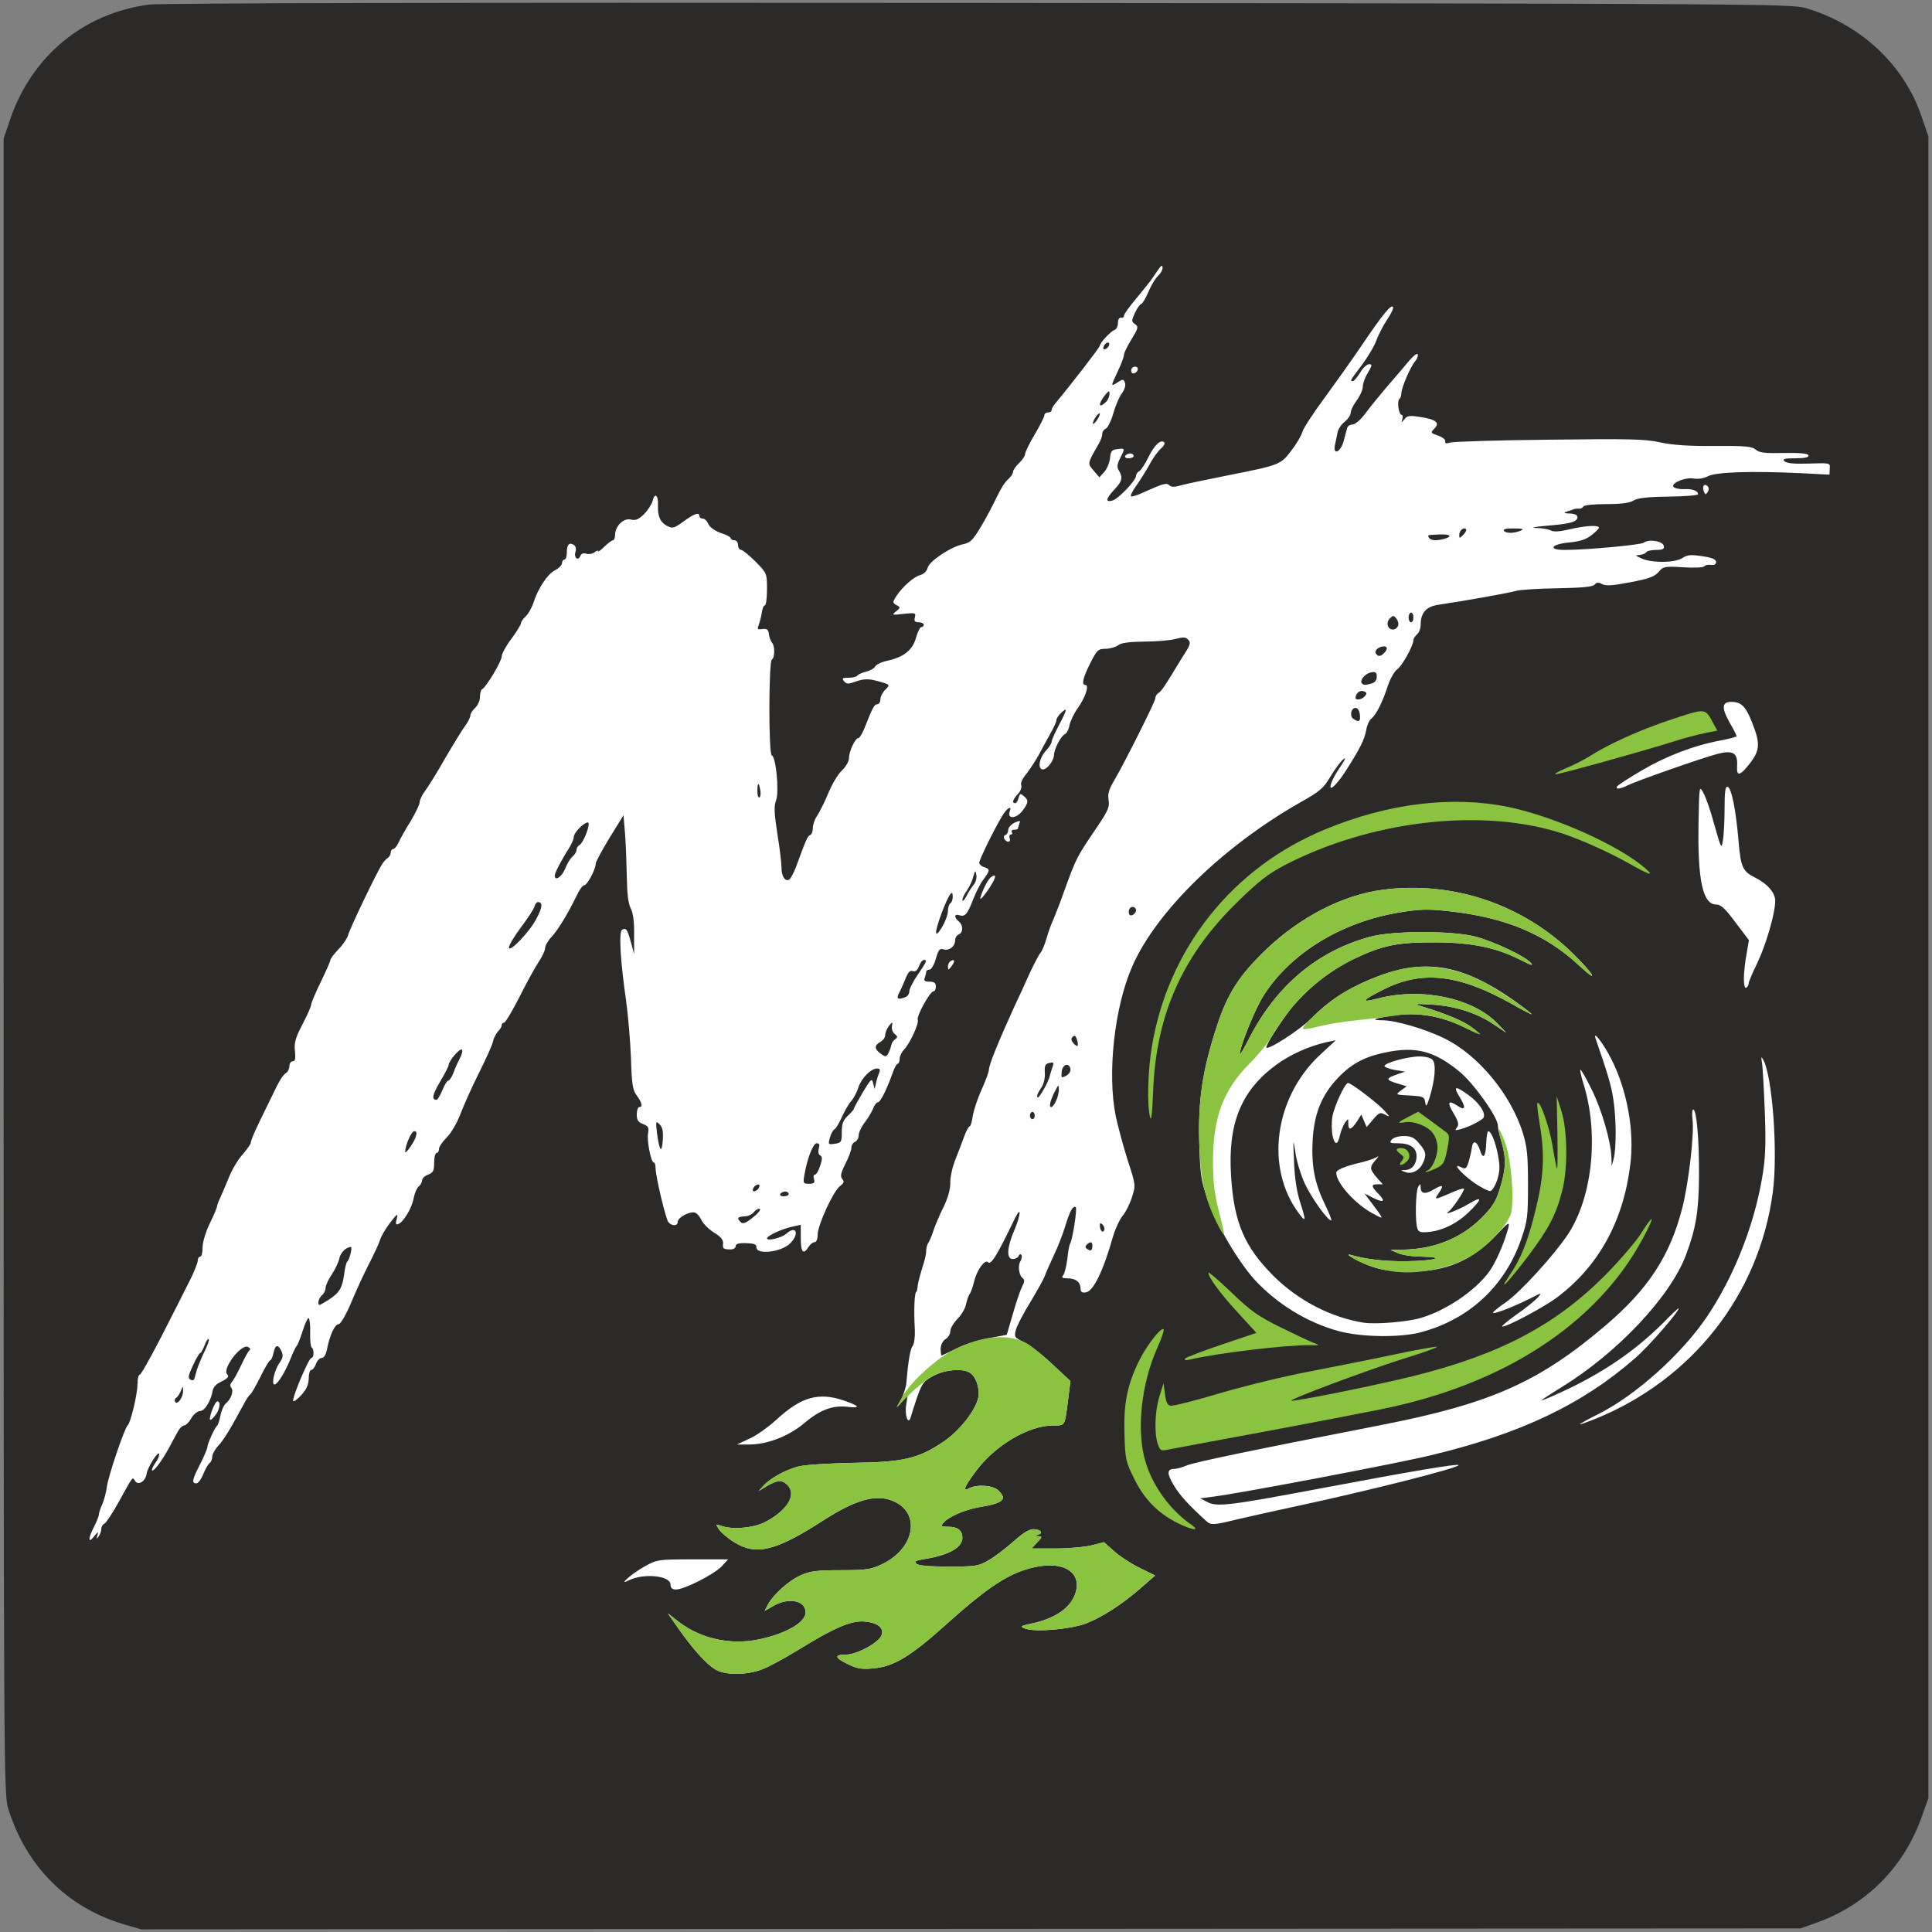 <svg xmlns="http://www.w3.org/2000/svg" style="transform: matrix(1, 0, 0, 1, 0, 0); transform-origin: 50% 50%; cursor: move; max-height: none; transition: transform 200ms ease-in-out 0s;" width="801" height="801" viewBox="0 0 8010 8010"><rect x="0" y="0" width="8010" height="8010" fill="#808080" stroke="none"/><g id="l6K29x7yYVjB44OUxG98tem" fill="rgb(43,42,41)" style="transform: none;"><g style="transform: none;"><path id="p16mr68qKG" d="M510 7977 c-233 -70 -403 -241 -477 -482 -17 -58 -18 -191 -18 -3490 l0 -3430 27 -80 c90 -263 304 -440 576 -476 51 -6 1219 -9 3442 -7 3178 3 3368 4 3425 21 229 67 410 236 482 451 l28 81 0 3445 0 3445 -27 76 c-74 210 -230 367 -438 441 l-65 23 -3440 2 -3440 2 -75 -22z"></path></g></g><g id="l6LUJjQF2kWMvajUYLLE5Do" fill="rgb(254,254,254)" style="transform: none;"><g style="transform: none;"><path id="p5F930n5u" d="M2965 6921 c-37 -22 -94 -86 -153 -170 l-43 -62 45 35 c93 71 214 97 332 73 114 -24 194 -71 194 -112 0 -50 -71 -64 -135 -26 l-35 20 14 -27 c22 -41 86 -99 136 -121 37 -17 66 -21 165 -21 105 0 126 -3 170 -24 141 -66 165 -219 42 -265 -68 -26 -151 -2 -278 79 -203 131 -283 151 -375 94 -26 -16 -54 -40 -63 -53 -15 -23 -15 -23 9 -15 46 17 134 9 181 -15 94 -49 134 -115 93 -155 -21 -21 -42 -20 -84 5 l-35 21 20 -22 c28 -31 91 -66 145 -80 25 -7 126 -13 225 -15 209 -3 271 -17 374 -86 68 -45 137 -132 147 -186 7 -39 -11 -89 -37 -103 -32 -18 -102 -11 -149 14 -40 21 -47 31 -67 87 -12 35 -24 73 -27 84 -10 36 -26 -6 -19 -50 l6 -40 -22 25 -22 25 18 -35 c9 -19 18 -46 20 -60 9 -104 17 -147 27 -160 6 -8 10 -37 9 -65 -5 -80 -2 -160 7 -160 1 0 4 -12 5 -27 2 -14 11 -47 19 -73 9 -25 16 -56 16 -68 0 -13 4 -27 8 -33 4 -5 14 -27 21 -49 7 -22 26 -67 43 -101 19 -39 28 -74 28 -100 -1 -21 8 -64 20 -94 12 -30 29 -74 37 -97 9 -24 19 -43 23 -43 4 0 10 -20 13 -43 4 -24 20 -73 37 -110 16 -36 30 -73 30 -82 0 -20 40 -118 107 -265 17 -36 45 -96 62 -135 18 -38 38 -77 45 -85 7 -8 18 -35 25 -60 7 -25 20 -61 29 -80 8 -19 28 -69 42 -110 54 -148 51 -142 143 -278 41 -61 48 -78 43 -105 -4 -24 1 -43 21 -77 49 -84 173 -332 173 -345 0 -8 6 -18 13 -22 12 -8 20 -20 55 -76 9 -16 32 -52 49 -80 28 -43 31 -53 19 -65 -10 -11 -22 -11 -52 -3 -22 6 -79 11 -129 11 -63 1 -96 5 -109 15 -11 8 -35 15 -53 15 -30 0 -35 5 -63 60 -31 62 -37 90 -20 90 17 0 0 51 -31 95 -16 22 -31 54 -35 72 -3 17 -12 34 -19 37 -15 5 -45 62 -45 85 0 23 -28 61 -46 61 -23 0 -16 -46 11 -76 14 -15 25 -32 25 -39 0 -7 14 -37 30 -68 35 -66 37 -77 10 -52 -11 10 -20 23 -20 30 0 7 -11 32 -25 56 -13 24 -36 65 -49 90 -14 25 -37 60 -51 78 -16 18 -25 38 -21 47 3 8 -3 25 -14 36 -21 23 -26 38 -11 38 5 0 11 -10 14 -22 5 -18 8 -19 21 -8 22 17 20 30 -7 64 -25 31 -62 32 -51 1 11 -28 -11 -16 -31 18 -32 53 -95 181 -95 194 0 6 9 15 20 18 26 8 25 14 -4 53 -13 18 -31 54 -41 80 -23 61 -34 74 -56 67 -23 -8 -25 8 -4 25 19 16 19 46 0 54 -8 3 -15 14 -15 24 0 26 -25 45 -48 38 -16 -5 -21 1 -32 39 -7 25 -19 45 -26 45 -8 0 -14 4 -14 9 0 5 -3 16 -6 25 -5 12 0 16 20 16 19 0 26 5 26 20 0 11 -4 20 -10 20 -14 0 -71 103 -65 118 6 15 -33 99 -57 124 -10 10 -18 27 -18 38 0 11 -4 20 -8 20 -4 0 -14 17 -21 38 -24 68 -51 122 -61 122 -6 0 -15 12 -20 26 -6 14 -21 40 -35 58 -14 18 -25 42 -25 53 0 12 -7 23 -15 27 -8 3 -15 14 -15 24 0 10 -11 40 -25 67 -19 38 -22 52 -13 63 10 11 7 17 -10 30 -28 22 -92 162 -92 201 0 18 -5 31 -13 31 -7 0 -18 9 -25 20 -21 34 -32 22 -32 -36 l0 -56 -32 7 c-44 9 -107 38 -108 49 0 13 61 -2 80 -19 41 -37 56 0 16 40 -37 37 -142 49 -140 15 1 -11 -11 -15 -43 -16 -30 -1 -43 3 -43 13 0 7 -9 13 -20 13 -31 0 -35 -3 -32 -25 1 -15 -10 -28 -38 -45 -22 -14 -45 -37 -52 -52 -7 -15 -19 -29 -28 -31 -22 -5 -70 21 -70 38 0 19 -24 19 -39 2 -11 -15 -52 -186 -53 -224 0 -13 -3 -23 -7 -23 -12 0 -30 -92 -24 -122 4 -23 1 -29 -21 -38 -20 -7 -26 -16 -26 -40 0 -16 5 -30 10 -30 16 0 12 -18 -10 -48 -17 -23 -21 -47 -24 -157 -3 -72 -12 -177 -20 -235 -24 -166 -31 -286 -17 -295 17 -10 22 -2 37 52 l13 48 0 -80 c1 -53 -4 -90 -14 -109 -10 -19 -15 -60 -16 -125 -1 -53 -4 -133 -7 -178 l-7 -83 -58 94 c-31 51 -57 99 -57 106 0 24 -35 89 -47 90 -7 0 -21 19 -32 43 -36 74 -76 141 -104 171 -15 16 -27 37 -27 47 0 10 -12 35 -26 56 -14 21 -50 86 -80 146 -30 59 -59 107 -64 107 -6 0 -10 5 -10 11 0 6 -7 17 -15 25 -8 9 -18 27 -21 42 -3 15 -30 74 -59 132 -29 58 -63 134 -76 169 -14 36 -38 78 -56 96 -18 18 -33 39 -33 49 0 9 -4 16 -10 16 -5 0 -10 18 -10 40 0 34 -4 42 -25 50 -14 5 -25 16 -25 24 0 7 -6 19 -14 25 -8 7 -17 28 -21 49 -7 40 -42 99 -64 107 -10 4 -12 -1 -6 -22 6 -24 2 -22 -28 17 -19 25 -37 56 -41 70 -4 14 -25 59 -46 100 -21 41 -55 114 -75 163 -21 49 -43 87 -51 87 -16 0 -37 47 -48 103 -4 23 -13 37 -22 37 -8 0 -19 11 -24 25 -5 14 -14 25 -20 25 -5 0 -10 16 -10 35 0 24 -9 45 -29 67 -16 18 -32 30 -35 27 -8 -8 64 -179 75 -179 11 0 12 -37 1 -44 -4 -2 -7 -30 -6 -60 1 -31 -2 -58 -6 -61 -4 -2 -15 21 -25 53 -10 31 -21 59 -25 62 -3 3 -14 25 -24 50 -23 58 -55 110 -68 110 -14 0 0 -60 21 -90 14 -19 16 -30 8 -48 -14 -30 -26 -28 -33 8 -4 17 -10 30 -14 30 -3 0 -22 30 -40 68 -19 37 -37 70 -42 73 -5 3 -17 21 -27 40 -55 102 -83 149 -106 173 -14 15 -25 36 -25 46 0 10 -5 22 -10 25 -6 4 -18 24 -27 46 -8 21 -21 39 -29 39 -20 0 -18 -14 16 -80 17 -33 30 -65 30 -71 0 -13 31 -82 41 -89 3 -3 9 -21 13 -41 4 -21 14 -43 22 -50 22 -18 34 -52 23 -65 -6 -8 -5 -17 3 -25 7 -8 24 -39 38 -69 14 -30 29 -58 35 -62 5 -4 2 -10 -8 -14 -29 -11 -107 92 -85 114 10 10 4 16 -37 37 -11 6 -21 19 -23 30 -7 42 -33 85 -52 85 -10 0 -27 13 -37 30 -9 17 -23 30 -30 30 -6 0 -18 11 -25 24 -7 13 -25 45 -39 72 -30 55 -68 104 -69 88 0 -5 7 -19 15 -30 8 -10 15 -26 15 -34 0 -22 -48 52 -52 80 -4 31 -35 51 -48 30 -11 -18 -7 -23 -66 84 -27 49 -55 91 -61 93 -7 3 -13 13 -13 22 0 9 -5 23 -11 31 -9 12 -10 11 -5 -5 5 -16 3 -16 -14 5 -25 32 -26 10 0 -40 11 -22 20 -44 20 -51 0 -6 6 -25 14 -42 8 -18 16 -50 19 -72 4 -40 74 -246 86 -255 12 -9 41 -129 41 -170 0 -22 4 -40 9 -40 7 0 71 -118 157 -290 15 -30 40 -80 56 -111 15 -31 28 -64 28 -73 0 -9 5 -16 10 -16 6 0 10 -17 10 -38 0 -22 13 -65 30 -100 17 -34 30 -66 30 -71 0 -4 6 -21 14 -37 7 -16 24 -55 37 -87 13 -32 39 -74 57 -93 17 -20 32 -41 32 -47 0 -7 13 -39 29 -72 16 -33 41 -85 56 -115 33 -70 47 -93 63 -103 6 -4 12 -17 12 -27 0 -11 6 -20 14 -20 10 0 12 -11 9 -42 -4 -35 2 -55 31 -111 20 -38 36 -74 36 -81 0 -7 18 -50 40 -95 22 -45 40 -86 40 -91 0 -5 15 -25 34 -45 19 -19 37 -47 40 -60 6 -24 115 -252 139 -290 6 -11 18 -24 25 -28 6 -4 12 -15 12 -22 0 -8 5 -15 10 -15 6 0 16 -12 23 -28 7 -15 29 -55 50 -88 20 -34 37 -69 37 -78 0 -10 11 -32 24 -49 13 -18 50 -77 81 -132 32 -55 68 -114 81 -132 13 -17 24 -38 24 -46 0 -8 9 -22 20 -32 11 -10 20 -31 20 -46 0 -15 4 -29 8 -31 16 -6 82 -116 82 -136 0 -11 18 -44 40 -73 22 -30 40 -59 40 -65 0 -6 9 -19 20 -29 10 -9 24 -34 31 -54 19 -60 58 -120 89 -136 17 -9 30 -22 30 -30 0 -8 5 -15 10 -15 6 0 10 -13 10 -29 0 -33 10 -44 29 -32 8 5 11 17 7 29 -8 24 11 40 20 17 4 -10 13 -13 26 -9 10 3 25 0 33 -6 8 -7 15 -9 15 -5 0 4 12 -4 26 -19 15 -14 31 -26 35 -26 5 0 9 -10 9 -22 1 -38 36 -71 65 -64 20 5 32 0 55 -22 16 -16 32 -41 36 -56 8 -35 24 -23 22 17 -2 47 9 72 37 87 23 12 29 11 69 -18 45 -33 66 -40 66 -22 0 6 6 10 13 10 8 0 19 10 24 23 7 14 27 28 52 37 23 7 41 17 41 22 0 4 7 8 15 8 8 0 15 9 15 20 0 11 6 20 13 20 6 0 33 22 60 49 47 48 47 49 47 115 0 36 -4 66 -9 66 -5 0 -11 15 -13 33 -3 17 -9 40 -13 50 -6 16 -4 18 16 15 19 -2 25 2 27 22 2 14 8 29 13 35 12 12 12 62 -1 70 -13 8 -14 392 0 397 17 5 31 149 18 185 -10 26 -8 55 5 140 10 60 17 122 17 138 0 36 13 59 30 53 6 -2 20 -26 30 -53 41 -112 48 -129 59 -133 6 -2 11 -15 11 -29 0 -14 8 -37 18 -51 10 -15 31 -57 46 -93 15 -37 40 -79 57 -95 16 -15 29 -38 29 -51 0 -28 26 -83 39 -83 5 0 16 -19 26 -43 32 -82 40 -97 52 -97 7 0 13 -9 13 -20 0 -11 9 -29 20 -40 22 -22 23 -22 -43 -39 -28 -7 -48 -6 -77 4 -33 12 -40 12 -51 -1 -9 -12 -6 -14 19 -14 17 0 33 -4 37 -9 3 -5 19 -12 35 -16 16 -4 34 -13 38 -21 5 -9 28 -20 53 -25 67 -15 104 -45 117 -96 7 -23 16 -43 22 -43 5 0 10 -4 10 -10 0 -5 -10 -10 -21 -10 -16 0 -20 -5 -16 -20 5 -19 2 -20 -46 -15 -49 6 -51 5 -32 -10 19 -15 19 -17 2 -26 -17 -10 -17 -12 -1 -37 26 -40 73 -81 100 -88 14 -4 27 -16 30 -30 7 -28 99 -89 149 -98 28 -6 39 -17 73 -74 22 -37 51 -92 65 -122 14 -30 34 -63 46 -72 11 -10 21 -24 21 -31 0 -8 11 -24 25 -37 14 -13 25 -30 25 -37 0 -8 18 -45 40 -82 22 -37 40 -73 40 -79 0 -7 7 -12 15 -12 8 0 15 -4 15 -10 0 -5 7 -18 15 -27 65 -78 185 -233 185 -240 1 -12 45 -60 61 -65 7 -2 14 -15 14 -29 0 -14 5 -23 13 -22 6 2 12 -2 12 -8 0 -7 24 -40 53 -74 28 -34 59 -72 67 -85 36 -53 39 -56 40 -39 0 9 -9 24 -19 33 -11 10 -29 40 -40 67 -12 27 -25 49 -29 49 -5 0 -16 16 -26 36 -15 34 -16 37 0 48 15 11 13 17 -15 63 -17 28 -31 56 -31 64 0 8 -11 38 -25 67 -31 66 -31 66 -1 47 22 -14 24 -14 30 2 4 10 -1 27 -12 43 -11 14 -27 51 -36 83 -9 32 -23 60 -31 64 -8 3 -15 13 -15 22 0 9 -6 26 -13 38 -50 88 -49 83 -23 114 l24 28 20 -22 c11 -12 22 -38 24 -57 3 -30 7 -35 31 -38 32 -4 32 -4 11 38 -13 26 -14 37 -5 51 17 29 14 44 -19 79 -36 38 -38 54 -7 45 24 -7 97 -83 97 -102 0 -7 6 -16 14 -20 7 -4 24 -30 37 -57 25 -51 52 -76 66 -62 4 4 -2 16 -13 25 -12 10 -34 40 -48 67 -15 27 -40 67 -56 89 -16 22 -25 41 -20 43 5 2 29 -6 54 -18 80 -36 93 -39 104 -28 8 8 22 8 49 0 21 -6 108 -24 193 -41 217 -43 219 -44 264 -103 21 -27 42 -63 46 -78 4 -15 46 -79 92 -141 46 -63 116 -161 155 -219 86 -127 119 -167 128 -158 4 4 -6 26 -22 50 -16 24 -37 63 -46 88 -9 25 -37 72 -62 105 -49 65 -49 65 -36 65 5 0 18 -16 30 -35 11 -19 28 -35 37 -35 14 0 13 5 -5 36 -12 19 -21 45 -21 58 0 12 -11 37 -25 56 -14 19 -25 42 -25 51 0 10 -11 26 -24 37 -14 10 -27 30 -30 43 -3 13 -7 36 -11 52 -10 47 23 33 36 -15 6 -24 13 -49 15 -55 2 -7 12 -13 22 -13 10 0 32 -19 50 -42 17 -24 58 -74 91 -113 33 -38 75 -87 93 -109 18 -21 34 -33 36 -27 2 7 -3 20 -11 29 -19 22 -57 110 -57 133 0 10 -4 20 -8 23 -11 7 -3 66 9 66 5 0 6 8 3 18 -5 16 -5 16 9 0 11 -15 22 -16 66 -9 65 10 82 24 58 48 -17 17 -16 18 15 29 18 6 32 17 30 24 -2 9 4 10 20 5 13 -4 197 -10 410 -12 332 -4 398 -3 460 11 51 11 118 16 226 15 128 -1 156 2 171 15 15 13 38 16 116 14 69 -1 100 2 103 10 2 8 -14 12 -54 12 -46 0 -55 3 -46 12 9 9 41 12 101 10 89 -3 89 -3 87 21 l-1 25 -115 -6 c-206 -10 -354 -5 -388 12 -19 10 -42 13 -60 10 -37 -7 -103 23 -81 37 8 5 28 8 44 7 31 -2 55 7 55 21 0 5 -55 9 -122 10 -88 1 -129 6 -145 16 -15 10 -50 15 -112 15 -51 0 -93 4 -96 10 -4 6 -12 10 -18 9 -7 -1 -19 0 -27 4 -8 3 -22 8 -30 10 -8 3 0 6 18 6 21 1 32 6 32 15 0 20 -30 28 -130 36 -47 4 -66 8 -42 9 24 0 51 5 61 10 12 7 38 5 77 -4 65 -16 124 -19 123 -7 0 4 -14 18 -31 31 -21 17 -48 26 -91 30 -76 7 -92 31 -20 31 93 0 317 -21 328 -30 20 -16 79 -7 83 13 3 13 -4 17 -32 17 -19 0 -38 4 -41 10 -3 5 -16 10 -28 11 -19 1 -18 2 8 14 43 20 140 19 171 -2 21 -13 35 -14 82 -7 40 6 57 13 57 24 0 10 -8 14 -22 12 -12 -2 -24 1 -27 6 -3 5 -42 7 -87 4 -78 -5 -84 -3 -103 20 -17 19 -41 28 -117 42 -73 14 -100 16 -116 8 -16 -9 -23 -8 -32 2 -8 9 -50 13 -153 15 -79 1 -156 6 -173 11 -27 8 -205 40 -325 58 -48 8 -70 33 -70 83 0 15 -7 32 -15 39 -8 7 -15 18 -15 24 0 23 -47 107 -67 121 -12 8 -29 39 -39 68 -21 66 -48 120 -68 136 -9 7 -19 29 -22 50 -8 40 -26 75 -85 168 -43 66 -76 92 -58 46 5 -14 18 -37 28 -52 30 -44 36 -58 15 -38 -10 10 -33 41 -50 70 -26 44 -43 59 -120 102 -321 182 -598 451 -699 680 -75 170 -105 446 -69 623 9 42 31 124 49 181 34 104 34 105 18 155 -9 28 -26 62 -38 76 -12 14 -30 52 -40 85 -41 145 -82 229 -113 233 -16 3 -22 -2 -22 -15 0 -27 -20 -43 -53 -43 -23 0 -27 -3 -19 -13 6 -7 13 -37 17 -66 3 -30 8 -58 11 -63 11 -17 31 -149 24 -153 -12 -7 -24 15 -44 80 -10 33 -31 87 -47 120 -15 33 -33 72 -38 87 -6 15 -33 63 -60 108 -28 45 -54 95 -59 113 -8 30 -6 33 34 52 23 11 76 52 117 91 l75 70 -10 80 c-14 109 -11 104 -62 104 -102 0 -242 83 -321 191 -49 66 -56 86 -26 69 33 -17 99 -12 121 10 37 37 20 52 -82 69 -61 11 -126 40 -147 65 -12 14 -9 16 21 16 39 0 58 15 58 46 0 41 -59 73 -164 89 -30 5 -36 9 -27 18 8 8 54 12 134 12 114 0 125 -2 167 -27 25 -14 70 -49 102 -77 36 -33 65 -51 82 -51 30 0 44 17 19 23 -16 4 -16 5 1 6 18 1 18 3 -4 26 l-23 25 99 0 c55 0 122 -6 150 -13 l51 -13 43 38 c23 21 71 52 106 69 l63 31 -57 50 c-79 69 -162 123 -230 149 -64 24 -211 37 -252 21 -23 -9 -21 -10 28 -21 99 -21 164 -67 182 -130 27 -96 -74 -139 -216 -91 -85 29 -169 88 -318 222 -150 135 -220 178 -306 185 -47 5 -67 1 -104 -17 -56 -27 -59 -40 -8 -40 45 0 138 -51 147 -81 10 -30 -14 -50 -68 -56 -55 -6 -127 24 -280 119 -54 33 -120 69 -147 79 -66 25 -155 25 -195 0z m-2206 -1155 c0 -21 0 -21 -9 0 -5 12 -13 25 -19 29 -6 3 -8 11 -5 17 10 15 34 -20 33 -46z m85 -155 c15 -29 25 -56 21 -59 -3 -3 -11 9 -17 26 -7 18 -15 32 -18 32 -4 0 -17 23 -30 51 -20 43 -22 52 -10 59 12 7 16 2 21 -23 4 -18 19 -56 33 -86z m3122 -20 c32 -17 93 -36 134 -43 l74 -14 26 -89 c14 -50 32 -101 39 -114 8 -14 9 -26 3 -30 -17 -11 -23 -50 -12 -71 7 -12 8 -25 4 -28 -4 -4 -9 -1 -11 6 -3 6 -13 12 -24 12 -27 0 -25 -47 7 -121 27 -65 29 -103 2 -48 -75 155 -99 195 -112 182 -12 -13 -44 30 -56 75 -6 26 -15 51 -20 57 -4 5 -11 25 -15 43 -3 17 -20 45 -36 61 -16 16 -29 39 -29 50 0 12 -9 26 -20 33 -12 8 -20 24 -20 40 0 16 2 28 3 28 2 0 30 -13 63 -29z m-2602 -203 c44 -29 55 -48 63 -106 3 -26 9 -49 13 -52 9 -7 22 -60 15 -60 -20 0 -43 23 -48 47 -3 15 -17 45 -31 66 -14 21 -26 46 -26 56 0 10 -7 24 -15 31 -14 12 -21 40 -10 40 3 0 20 -10 39 -22z m3162 -236 c-4 -3 -12 0 -19 7 -9 9 -9 14 3 21 11 7 16 5 18 -6 2 -9 1 -18 -2 -22z m45 -75 c-8 -8 -11 -7 -11 4 0 20 13 34 18 19 3 -7 -1 -17 -7 -23z m-1421 -65 c-6 -2 -17 4 -24 13 -7 9 -24 18 -39 18 -30 2 -33 7 -16 24 9 9 22 4 51 -20 22 -17 34 -33 28 -35z m120 -62 c0 -5 -6 -10 -14 -10 -8 0 -18 5 -21 10 -3 6 3 10 14 10 12 0 21 -4 21 -10z m-122 -29 c3 -8 -1 -12 -9 -9 -7 2 -15 10 -17 17 -3 8 1 12 9 9 7 -2 15 -10 17 -17z m227 -32 c-4 -11 -2 -19 4 -19 5 0 15 -16 21 -36 10 -29 10 -38 0 -44 -7 -4 -9 -16 -5 -29 4 -15 2 -21 -9 -21 -15 0 -39 62 -51 131 -6 34 -5 37 19 37 21 0 25 -4 21 -19z m-1651 -176 c5 -17 3 -23 -7 -23 -11 0 -37 58 -37 85 0 13 37 -39 44 -62z m1010 -52 c-15 -15 -16 -12 -10 38 10 74 20 86 24 27 2 -36 -1 -53 -14 -65z m756 32 c0 -34 6 -49 25 -67 14 -13 25 -26 25 -29 0 -3 17 -34 37 -68 34 -57 38 -60 43 -38 l6 24 6 -25 c3 -14 9 -33 13 -42 5 -13 3 -18 -8 -18 -26 0 -65 39 -78 78 -6 20 -20 46 -30 57 -10 11 -27 41 -39 67 -11 25 -25 48 -30 50 -6 2 -14 17 -19 34 -8 29 -8 30 20 26 27 -4 29 -7 29 -49z m800 -68 c0 -8 -4 -15 -10 -15 -5 0 -10 7 -10 15 0 8 5 15 10 15 6 0 10 -7 10 -15z m88 -60 c7 -14 12 -36 12 -48 -1 -21 -1 -21 -14 3 -20 37 -29 70 -18 70 5 0 14 -11 20 -25z m-2544 -45 c9 -22 20 -40 25 -40 5 0 14 -15 21 -32 6 -18 19 -46 27 -61 8 -16 12 -31 8 -35 -8 -8 -55 47 -55 64 0 5 -16 36 -35 68 -32 54 -37 76 -15 76 4 0 15 -18 24 -40z m2493 -3 c11 -18 23 -44 26 -59 4 -14 10 -33 13 -41 4 -12 0 -14 -16 -10 -17 4 -20 12 -18 42 1 22 -5 47 -15 61 -16 23 -22 40 -13 40 2 0 13 -15 23 -33z m111 -85 c-5 -28 -33 -20 -36 11 -3 26 -2 28 18 17 12 -6 20 -19 18 -28z m-753 -69 c5 -10 9 -24 11 -32 1 -8 9 -18 16 -23 10 -7 10 -11 -2 -21 -9 -6 -14 -21 -12 -32 3 -20 3 -20 -13 -1 -8 11 -15 28 -15 38 0 9 -9 22 -20 28 -25 13 -25 29 -2 46 23 18 28 17 37 -3z m780 -53 c-5 -16 -10 -19 -18 -11 -7 7 -6 15 3 26 7 8 15 13 17 11 3 -2 2 -14 -2 -26z m-711 -176 c9 -3 16 -14 16 -24 0 -10 16 -41 35 -69 38 -55 40 -61 25 -61 -6 0 -15 12 -20 26 -7 18 -15 24 -26 20 -11 -4 -19 5 -30 32 -8 20 -19 45 -24 54 -16 29 -10 35 24 22z m-1529 -327 c24 -45 26 -67 5 -67 -5 0 -12 9 -15 21 -4 11 -29 49 -56 85 -27 36 -49 73 -49 82 0 25 86 -64 115 -121z m1705 -29 c0 -15 5 -30 10 -33 6 -3 10 -16 10 -28 0 -33 -16 -9 -45 66 -32 86 -32 114 0 62 13 -22 25 -52 25 -67z m780 -4 c0 -8 -7 -14 -15 -14 -8 0 -15 9 -15 20 0 13 5 18 15 14 8 -4 15 -12 15 -20z m-673 -106 c8 -9 13 -27 11 -40 -4 -21 -5 -21 -13 7 -4 17 -16 42 -26 57 -11 14 -19 32 -19 40 1 7 8 0 17 -17 8 -16 22 -38 30 -47z m-1694 -66 c8 -21 22 -44 31 -51 9 -8 16 -19 16 -27 0 -7 6 -17 13 -21 18 -11 48 -93 34 -93 -16 0 -57 41 -58 59 0 9 -9 30 -19 46 -32 50 -60 104 -60 115 0 25 29 6 43 -28z m809 -327 c-6 -34 -12 -32 -12 6 0 16 4 28 9 25 4 -3 6 -17 3 -31z m2486 -312 c-2 -17 -9 -28 -18 -28 -19 0 -26 35 -8 46 23 15 29 10 26 -18z m21 -77 c9 -11 8 -15 -5 -20 -16 -6 -33 8 -34 27 0 12 27 8 39 -7z m27 -52 c14 -4 22 -14 22 -28 0 -19 -5 -22 -25 -18 -24 5 -48 34 -36 46 8 7 12 7 39 0z m52 -126 c16 -16 15 -28 0 -28 -22 0 -41 17 -34 29 9 14 19 14 34 -1z m58 -113 c4 -8 0 -22 -7 -31 -11 -13 -14 -13 -27 0 -17 17 -9 46 13 46 9 0 18 -7 21 -15z m64 -35 c0 -11 -4 -20 -10 -20 -5 0 -10 9 -10 20 0 11 5 20 10 20 6 0 10 -9 10 -20z m128 -326 c36 -10 25 -20 -20 -18 -52 2 -51 2 -43 14 7 11 29 13 63 4z m90 -40 c-10 -10 -28 6 -28 24 0 15 1 15 17 -1 9 -9 14 -19 11 -23z m227 6 c15 -6 8 -9 -28 -9 -30 -1 -46 3 -42 9 7 12 42 12 70 0z m-1745 -484 c0 -5 -7 -1 -15 10 -8 10 -14 24 -14 29 0 6 6 1 14 -9 8 -11 15 -24 15 -30z m26 -50 c8 -8 14 -23 14 -33 0 -15 -3 -14 -20 7 -29 37 -25 56 6 26z m12 -234 c6 -18 -15 -14 -22 4 -4 10 -1 14 6 12 6 -2 14 -10 16 -16z"></path><path id="p149DXqcJ6" d="M2780 6570 c0 -38 -113 -49 -175 -17 -45 23 16 -30 68 -59 51 -28 56 -29 199 -29 l147 0 -27 29 c-31 33 -155 96 -189 96 -16 0 -23 -6 -23 -20z"></path><path id="p10qIxOpPI" d="M5002 6307 c-72 -65 -113 -110 -136 -150 -29 -48 -28 -67 3 -67 10 0 34 -7 53 -15 33 -13 256 -60 815 -169 446 -88 645 -177 920 -411 178 -152 267 -289 318 -488 27 -109 50 -308 42 -368 -3 -22 -1 -39 3 -39 14 0 25 127 24 275 -1 145 -12 216 -54 328 -65 173 -284 406 -517 549 -46 28 -83 53 -83 54 0 2 35 -12 78 -32 171 -78 306 -169 424 -286 37 -38 68 -67 68 -64 0 15 -126 160 -181 207 -218 191 -476 314 -849 403 -140 34 -788 157 -899 171 l-55 7 29 15 c40 22 93 15 496 -61 338 -64 540 -98 546 -92 10 10 -386 110 -697 176 -74 16 -173 38 -220 49 -97 24 -110 25 -128 8z"></path><path id="pqytiMZEn" d="M3106 5965 c29 -12 80 -49 114 -80 101 -93 174 -114 277 -79 65 22 74 33 21 27 -65 -8 -117 11 -183 67 -67 56 -157 90 -234 89 l-46 0 51 -24z"></path><path id="ph7CkKa9" d="M6550 5905 c0 -2 34 -21 76 -42 156 -78 346 -249 451 -404 109 -162 193 -370 228 -572 14 -80 17 -132 12 -275 -4 -97 -9 -190 -12 -207 -4 -21 -3 -26 3 -15 40 60 64 390 42 553 -57 425 -334 777 -737 940 -35 14 -63 24 -63 22z"></path><path id="pv9uDaAt5" d="M870 5884 c0 -20 22 -74 31 -74 16 0 10 37 -11 61 -10 13 -19 19 -20 13z"></path><path id="p40pk5HF9" d="M5551 5519 c-130 -35 -256 -112 -350 -214 -69 -77 -157 -226 -194 -332 -28 -79 -31 -103 -35 -238 -5 -175 14 -302 74 -483 44 -134 91 -207 203 -315 141 -135 319 -227 484 -248 291 -38 583 61 792 268 88 87 105 124 22 46 -140 -130 -304 -199 -538 -225 -91 -10 -121 -9 -207 5 -238 39 -448 166 -561 341 -36 54 -101 215 -101 248 0 5 18 -26 40 -69 112 -217 282 -360 500 -419 92 -26 348 -26 440 0 77 21 201 80 226 107 13 15 4 12 -42 -11 -99 -51 -201 -72 -349 -73 -159 -1 -224 12 -340 68 -104 50 -200 127 -266 211 -43 55 -99 144 -99 156 0 18 143 -74 189 -122 66 -67 139 -116 236 -157 221 -94 379 -71 603 86 39 28 72 53 72 56 0 2 -35 -16 -77 -40 -225 -127 -378 -144 -540 -61 -89 45 -94 55 -17 35 179 -46 392 -1 494 106 l35 37 -52 -35 c-71 -48 -163 -77 -258 -82 -68 -4 -75 -3 -45 6 109 33 180 63 215 91 22 17 36 29 30 26 -5 -2 -37 -17 -70 -32 -95 -44 -185 -59 -279 -47 -86 12 -110 21 -55 21 55 0 178 36 259 76 138 68 272 229 323 389 18 59 22 93 22 215 0 133 -2 152 -28 227 -68 197 -219 336 -422 388 -84 21 -242 19 -334 -6z m340 -55 c113 -33 247 -128 295 -210 27 -45 56 -118 68 -166 5 -23 -1 -20 -45 27 -105 112 -214 158 -369 157 -70 0 -110 -6 -153 -21 -57 -20 -126 -60 -82 -47 59 17 138 26 224 25 116 -1 173 -17 66 -19 -38 0 -83 -7 -100 -15 l-30 -13 52 -1 c129 -2 240 -47 325 -131 46 -47 60 -68 77 -124 25 -81 26 -125 6 -192 -8 -27 -15 -58 -15 -68 0 -34 -101 -176 -159 -223 -106 -87 -182 -106 -310 -79 -90 19 -145 50 -204 116 -60 67 -89 142 -95 250 -5 105 8 174 51 263 18 37 30 67 26 67 -15 0 -81 -93 -109 -152 -16 -35 -34 -92 -39 -128 -10 -63 -10 -62 -6 35 2 64 11 123 24 165 27 84 26 91 -5 49 -139 -187 -101 -476 86 -653 l68 -63 -39 8 c-74 17 -149 51 -207 93 -147 108 -202 244 -188 462 12 193 56 294 176 414 102 102 240 173 375 194 50 7 179 -3 236 -20z"></path><path id="pVpDTTZ2u" d="M5877 5095 c-11 -26 -8 -158 3 -175 8 -13 10 -13 10 2 0 28 19 31 55 9 38 -22 43 -18 19 17 -19 28 -17 27 51 -2 30 -14 55 -21 55 -17 0 11 -49 84 -64 94 -27 20 44 -8 87 -34 55 -33 52 -17 -5 38 -47 45 -104 73 -158 80 -38 4 -48 2 -53 -12z"></path><path id="pPQ3KSXLh" d="M5695 5033 c-75 -39 -155 -128 -155 -171 0 -12 39 -28 105 -43 28 -7 57 -17 65 -23 8 -6 4 2 -9 16 -24 28 -23 36 12 76 l20 22 -21 0 c-29 0 -28 8 5 42 30 31 18 36 -29 12 l-31 -16 24 32 c60 80 59 77 14 53z"></path><path id="ppbse86BE" d="M6108 4901 c-55 -40 -90 -83 -49 -61 17 8 21 5 30 -23 5 -17 11 -43 13 -57 4 -35 21 -31 34 9 13 41 24 28 26 -33 1 -25 5 -46 8 -46 12 0 29 41 40 96 9 47 9 68 -2 104 -8 25 -21 46 -29 48 -8 1 -40 -15 -71 -37z"></path><path id="pa4FlNVfK" d="M5825 4859 c-19 -7 -19 -8 1 -8 28 -1 47 -24 47 -58 0 -34 -27 -53 -76 -53 -34 0 -38 -2 -27 -15 7 -9 29 -15 50 -15 30 0 44 6 64 31 29 34 31 47 15 82 -14 30 -47 47 -74 36z"></path><path id="pxKdwduQA" d="M5524 4705 c-3 -20 -4 -53 0 -75 7 -42 52 -140 65 -140 13 0 123 84 151 115 24 27 24 27 2 16 -20 -11 -25 -8 -49 20 l-27 32 -11 -26 -11 -26 -19 30 c-24 35 -35 37 -35 7 0 -22 0 -22 -14 -3 -7 11 -17 35 -21 53 -9 42 -22 41 -31 -3z"></path><path id="p17Vmq6BTo" d="M6040 4675 c10 -12 7 -24 -14 -60 -28 -47 -22 -56 19 -29 32 21 33 4 4 -42 -25 -42 -14 -43 39 -4 49 35 78 83 59 98 -19 15 -58 34 -89 43 -25 7 -28 6 -18 -6z"></path><path id="pcodFwSwN" d="M5909 4570 c-4 -23 -9 -25 -64 -28 -60 -3 -60 -3 -37 -21 l24 -17 -42 -13 c-46 -14 -45 -20 3 -37 l32 -11 -42 -7 c-24 -4 -43 -12 -43 -16 0 -14 98 -40 146 -40 25 0 47 6 54 15 15 18 9 84 -13 155 -12 38 -15 41 -18 20z"></path><path id="pMIEgs0lw" d="M6286 5451 c38 -26 78 -59 89 -71 19 -22 18 -22 -32 4 -73 36 -153 67 -153 58 1 -4 24 -23 52 -42 59 -40 201 -196 259 -283 103 -157 129 -423 62 -630 -8 -27 -13 -50 -11 -52 2 -3 23 33 46 80 42 83 81 217 83 285 l1 35 8 -30 c12 -46 11 -168 -1 -246 -9 -60 -22 -103 -74 -254 -12 -37 35 25 65 85 67 132 97 300 79 440 -29 234 -132 421 -305 550 -52 39 -204 120 -225 120 -7 0 19 -22 57 -49z"></path><path id="ptpp235U3" d="M7230 4057 c0 -24 5 -69 11 -101 l10 -58 -56 -74 c-42 -57 -61 -74 -80 -74 -55 0 -77 -100 -73 -335 3 -158 3 -160 20 -128 10 17 31 77 46 134 28 98 29 101 35 63 4 -21 7 -81 7 -132 0 -70 3 -93 13 -90 16 6 34 96 45 225 9 108 17 125 66 150 54 27 86 64 86 98 0 51 -38 182 -75 259 -19 39 -35 76 -35 83 0 6 -4 15 -10 18 -6 4 -10 -11 -10 -38z"></path><path id="p17XMu7bRi" d="M3930 4008 c0 -9 5 -20 11 -23 17 -11 20 0 4 21 -13 17 -14 17 -15 2z"></path><path id="pjbas5keK" d="M4065 3720 c11 -36 33 -78 46 -85 24 -16 18 7 -16 57 -23 32 -34 43 -30 28z"></path><path id="pbLze2trv" d="M4164 3478 c-4 -6 -2 -14 4 -16 7 -2 12 -12 12 -21 0 -10 12 -23 26 -30 23 -10 26 -10 20 4 -3 9 -6 19 -6 21 0 2 -7 4 -16 4 -8 0 -12 5 -9 10 3 6 2 10 -4 10 -6 0 -8 7 -5 15 7 18 -12 20 -22 3z"></path><path id="peLOHeJ22" d="M6705 3260 c3 -5 49 -35 102 -66 102 -60 215 -103 326 -124 37 -7 67 -15 67 -18 0 -3 -13 -29 -30 -58 -33 -59 -31 -84 7 -84 42 0 60 17 87 85 34 86 33 114 -6 166 -44 57 -59 61 -56 14 3 -54 -17 -66 -83 -49 -64 17 -335 112 -371 130 -31 16 -52 18 -43 4z"></path><path id="puK9oQwUW" d="M7064 2037 c-8 -21 2 -35 16 -21 5 5 6 15 0 24 -8 12 -10 12 -16 -3z"></path><path id="pgQtNkYdi" d="M4665 1890 c3 -5 13 -10 21 -10 8 0 14 5 14 10 0 6 -9 10 -21 10 -11 0 -17 -4 -14 -10z"></path><path id="pXH3XxQnv" d="M4690 1536 c0 -9 7 -16 16 -16 17 0 14 22 -4 28 -7 2 -12 -3 -12 -12z"></path></g></g><g id="lP5Bybxs9h3FYBFrnnarxF" fill="rgb(138,195,64)" style="transform: none;"><g style="transform: none;"><path id="piQTnY7Tp" d="M2965 6921 c-37 -22 -94 -86 -153 -170 l-43 -62 45 35 c93 71 214 97 332 73 114 -24 194 -71 194 -112 0 -50 -71 -64 -135 -26 l-35 20 14 -27 c22 -41 86 -99 136 -121 37 -17 66 -21 165 -21 105 0 126 -3 170 -24 141 -66 165 -219 42 -265 -68 -26 -151 -2 -278 79 -203 131 -283 151 -375 94 -26 -16 -54 -40 -63 -53 -15 -23 -15 -23 9 -15 46 17 134 9 181 -15 94 -49 134 -115 93 -155 -21 -21 -42 -20 -84 5 l-35 21 20 -22 c28 -31 91 -66 145 -80 25 -7 126 -13 225 -15 209 -3 271 -17 374 -86 68 -45 137 -132 147 -186 7 -39 -11 -89 -37 -103 -31 -17 -100 -11 -146 12 -25 12 -70 47 -101 78 l-56 55 25 -44 c35 -63 144 -161 219 -198 116 -56 219 -64 296 -24 17 9 65 48 107 87 l75 70 -10 80 c-14 109 -11 104 -62 104 -102 0 -242 83 -321 191 -49 66 -56 86 -26 69 33 -17 99 -12 121 10 37 37 20 52 -82 69 -61 11 -126 40 -147 65 -12 14 -9 16 21 16 39 0 58 15 58 46 0 41 -59 73 -164 89 -30 5 -36 9 -27 18 8 8 54 12 134 12 114 0 125 -2 167 -27 25 -14 70 -49 102 -77 36 -33 65 -51 82 -51 30 0 44 17 19 23 -16 4 -16 5 1 6 18 1 18 3 -4 26 l-23 25 99 0 c55 0 122 -6 150 -13 l51 -13 43 38 c23 21 71 52 106 69 l63 31 -57 50 c-79 69 -162 123 -230 149 -64 24 -211 37 -252 21 -23 -9 -21 -10 28 -21 99 -21 164 -67 182 -130 27 -96 -74 -139 -216 -91 -85 29 -169 88 -318 222 -150 135 -220 178 -306 185 -47 5 -67 1 -104 -17 -56 -27 -59 -40 -8 -40 45 0 138 -51 147 -81 10 -30 -14 -50 -68 -56 -55 -6 -127 24 -280 119 -54 33 -120 69 -147 79 -66 25 -155 25 -195 0z"></path><path id="pLp0H9fZS" d="M4883 6315 c-83 -42 -138 -98 -180 -183 -36 -72 -38 -82 -41 -186 -4 -125 11 -202 59 -301 30 -63 93 -144 103 -134 3 3 -7 36 -24 73 -69 152 -90 350 -50 479 31 101 103 199 190 259 39 27 2 22 -57 -7z"></path><path id="pWYfAceKP" d="M4800 5987 c-15 -45 -12 -137 7 -198 l17 -54 6 45 c4 33 10 46 23 48 11 2 103 -21 205 -52 103 -30 270 -71 372 -90 102 -20 261 -51 354 -71 93 -20 171 -33 173 -31 3 3 -62 26 -144 51 -159 51 -466 166 -459 172 6 6 349 -63 506 -102 358 -89 589 -211 796 -419 60 -61 127 -139 149 -174 21 -34 40 -60 43 -58 2 3 -14 39 -37 81 -191 355 -578 607 -1091 709 -69 14 -282 55 -475 91 -192 35 -369 69 -392 73 -41 9 -42 8 -53 -21z"></path><path id="pxOy4A4Fc" d="M4913 5633 c3 -5 71 -31 151 -58 l145 -49 -78 -85 c-74 -81 -121 -145 -121 -165 0 -4 43 32 95 82 80 77 111 99 202 144 60 29 122 59 138 65 29 11 29 11 -15 10 -91 -2 -385 33 -499 60 -14 4 -22 2 -18 -4z"></path><path id="pg97iMBnr" d="M6259 5287 c46 -68 74 -137 104 -257 37 -146 42 -234 23 -354 -9 -54 -15 -101 -12 -103 11 -11 49 97 62 174 8 49 17 93 19 98 3 6 3 -60 2 -145 l-3 -155 19 60 c26 79 28 243 3 335 -25 97 -55 154 -139 266 -80 106 -133 162 -78 81z"></path><path id="p3loZcuxw" d="M5765 5270 c-61 -10 -128 -34 -158 -56 -20 -14 -20 -15 -2 -10 59 17 138 26 224 25 116 -1 173 -17 66 -19 -38 0 -83 -7 -100 -15 l-30 -13 52 -1 c129 -2 240 -47 325 -131 46 -47 60 -68 77 -124 25 -80 26 -125 6 -191 -20 -69 -11 -68 15 2 24 63 38 222 26 288 -9 45 -83 128 -157 176 -91 58 -235 87 -344 69z"></path><path id="pIoI1lljG" d="M5051 5082 c-56 -109 -74 -190 -79 -347 -5 -175 14 -301 74 -483 44 -134 91 -207 203 -315 141 -135 319 -227 484 -248 291 -38 583 61 792 268 88 87 105 124 22 46 -140 -130 -304 -199 -538 -225 -91 -10 -121 -9 -207 5 -238 39 -448 166 -561 341 -36 54 -101 215 -101 248 0 5 18 -26 40 -69 112 -217 282 -360 500 -419 92 -26 348 -26 440 0 77 21 201 80 226 107 13 15 4 12 -42 -11 -99 -51 -201 -72 -349 -73 -159 -1 -224 12 -340 68 -142 69 -259 179 -341 320 -16 28 -58 79 -94 115 -108 108 -151 223 -151 405 0 84 6 133 24 205 14 52 23 97 22 98 -2 2 -13 -14 -24 -36z"></path><path id="pKKS4l8if" d="M5918 4853 c20 -8 42 -59 42 -96 0 -19 -9 -46 -20 -60 -23 -29 -80 -51 -116 -44 -34 6 -30 0 16 -23 l40 -21 48 35 c26 19 55 41 65 48 17 12 18 18 7 74 -11 55 -16 63 -46 78 -19 9 -38 16 -42 15 -4 0 -1 -3 6 -6z"></path><path id="pjCZ00qhR" d="M5811 4814 c11 -14 11 -18 -4 -29 -22 -16 -22 -25 3 -25 29 0 44 34 24 54 -21 21 -40 21 -23 0z"></path><path id="pAcPrVkbh" d="M4768 4631 c-13 -54 -9 -189 7 -288 66 -408 334 -746 718 -904 263 -109 529 -141 762 -93 191 40 455 158 565 253 43 37 20 30 -75 -24 -84 -47 -220 -107 -295 -128 -331 -96 -773 -41 -1122 139 -72 38 -109 67 -197 153 -228 222 -337 466 -350 781 -4 100 -8 134 -13 111z"></path><path id="plEuSWuyP" d="M6067 4258 c-90 -45 -185 -62 -277 -48 -41 6 -116 15 -166 20 -50 5 -119 16 -154 25 -34 9 -65 14 -68 10 -9 -8 92 -101 151 -139 65 -42 174 -89 247 -106 112 -27 231 -10 349 50 53 27 201 126 201 135 0 2 -35 -16 -77 -40 -225 -127 -378 -144 -540 -61 -89 45 -94 55 -17 35 179 -46 392 -1 494 106 l35 37 -52 -35 c-71 -48 -163 -77 -258 -82 -68 -4 -75 -3 -45 6 107 33 179 63 214 89 48 37 39 36 -37 -2z"></path><path id="p1CyioRzUY" d="M6490 3186 c30 -12 73 -34 96 -48 86 -55 214 -112 343 -155 147 -48 139 -49 176 19 l15 27 -54 11 c-30 6 -90 22 -133 36 -120 38 -466 134 -483 134 -8 -1 10 -11 40 -24z"></path></g></g></svg>